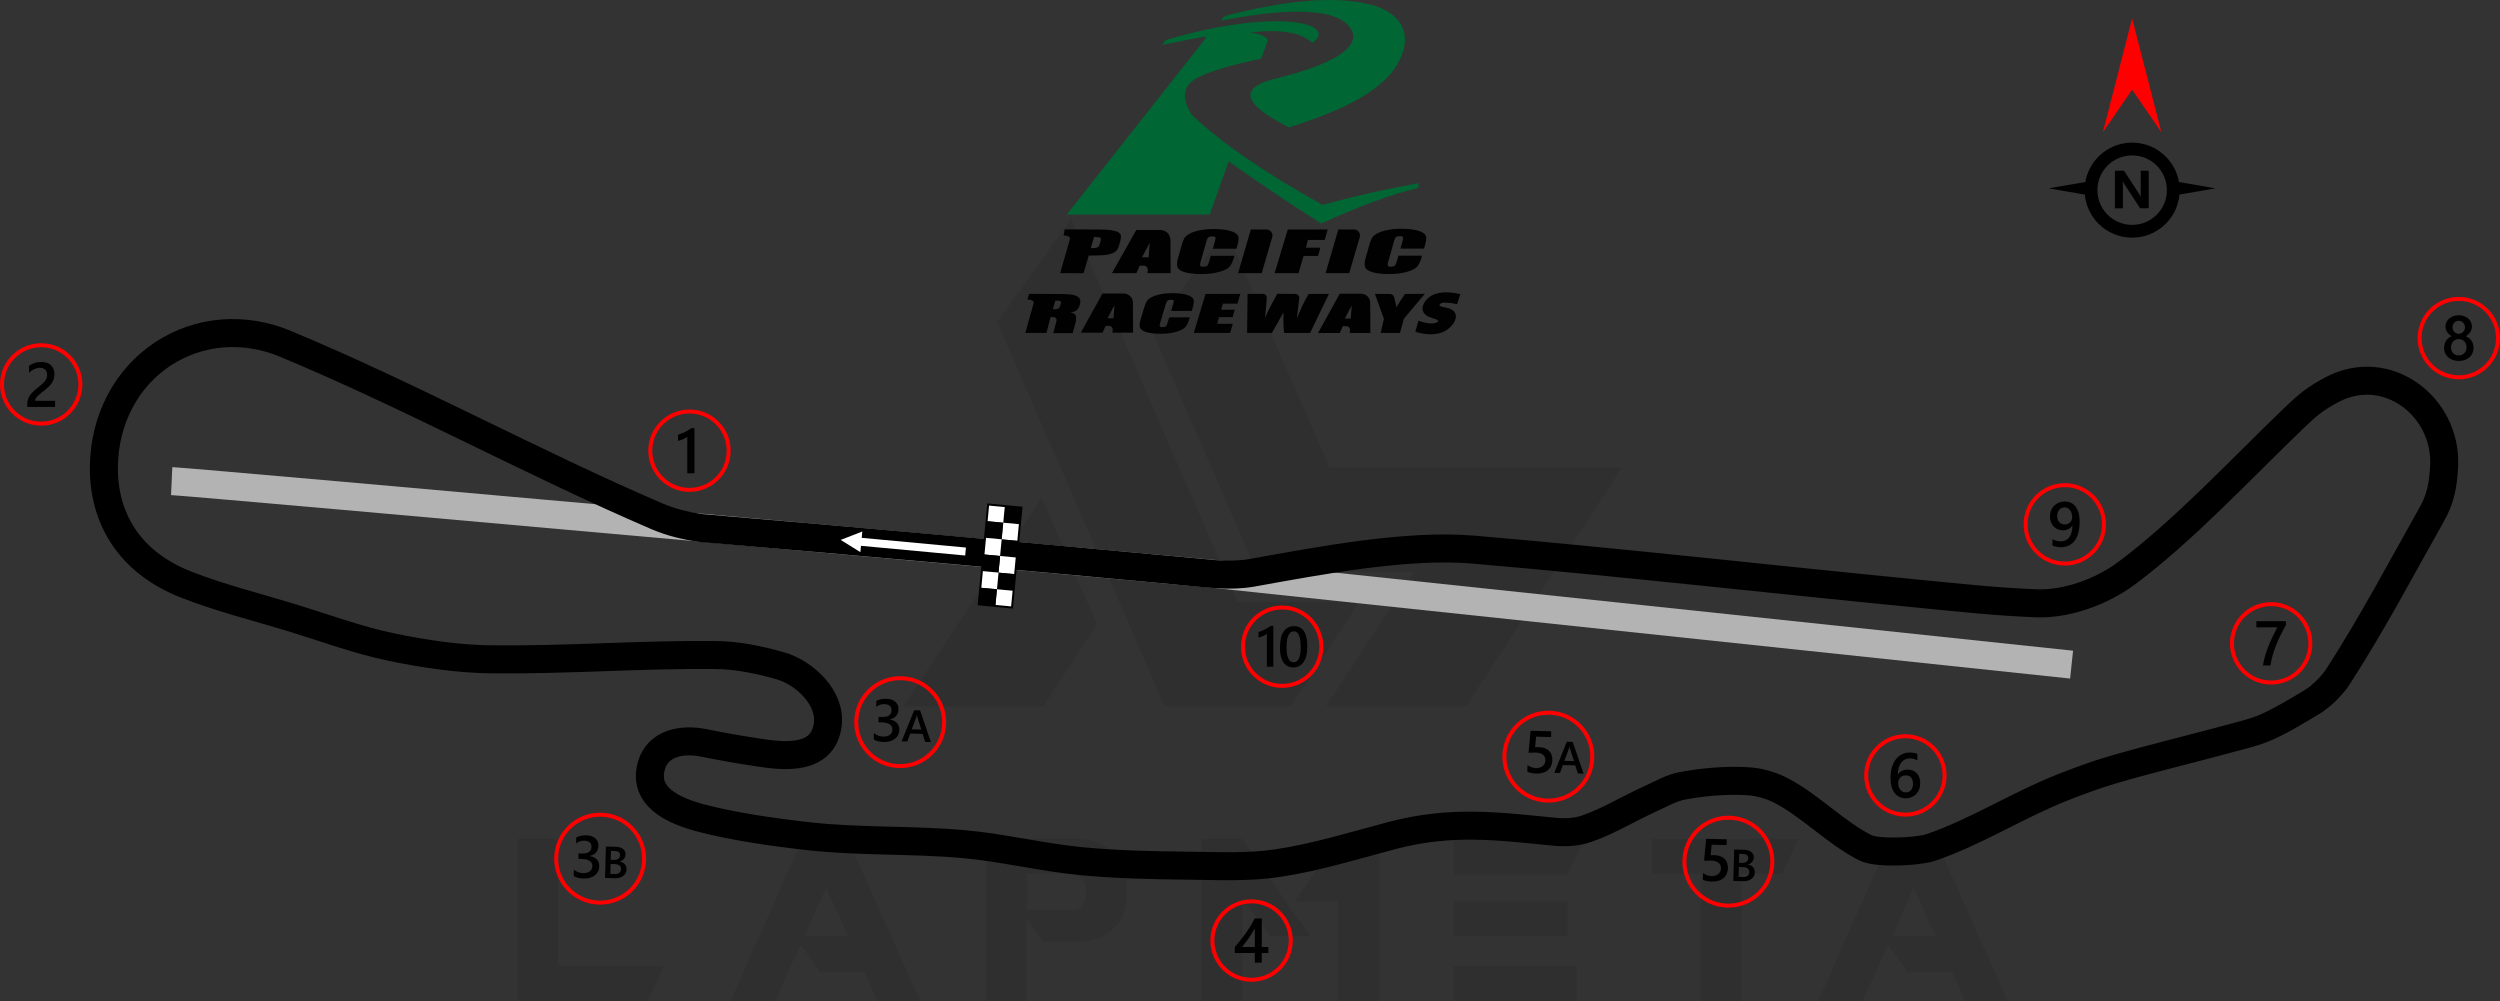 <?xml version="1.0" encoding="UTF-8"?>
<!DOCTYPE svg PUBLIC "-//W3C//DTD SVG 1.1//EN" "http://www.w3.org/Graphics/SVG/1.1/DTD/svg11.dtd">
<!-- Creator: CorelDRAW 2020 (64-Bit) -->
<svg xmlns="http://www.w3.org/2000/svg" xml:space="preserve" width="220.437mm" height="88.293mm" version="1.1" style="shape-rendering:geometricPrecision; text-rendering:geometricPrecision; image-rendering:optimizeQuality; fill-rule:evenodd; clip-rule:evenodd"
viewBox="0 0 15485.05 6202.31"
 xmlns:xlink="http://www.w3.org/1999/xlink"
 xmlns:xodm="http://www.corel.com/coreldraw/odm/2003">
 <rect x="0" y="0" width="15485.05" height="6202.31" fill="#333333" stroke="none"/>
 <defs>
  <style type="text/css">
   <![CDATA[
    .str1 {stroke:black;stroke-width:173.47;stroke-miterlimit:22.926}
    .str0 {stroke:#B3B3B3;stroke-width:173.47;stroke-miterlimit:22.926}
    .str2 {stroke:red;stroke-width:24.78;stroke-miterlimit:22.926}
    .str3 {stroke:black;stroke-width:12.39;stroke-miterlimit:22.926}
    .fil1 {fill:none}
    .fil2 {fill:none;fill-rule:nonzero}
    .fil3 {fill:black}
    .fil9 {fill:#006633}
    .fil4 {fill:white}
    .fil5 {fill:black;fill-rule:nonzero}
    .fil8 {fill:#010101;fill-rule:nonzero}
    .fil6 {fill:red;fill-rule:nonzero}
    .fil7 {fill:white;fill-rule:nonzero}
    .fil0 {fill:black;fill-opacity:0.071}
   ]]>
  </style>
 </defs>
 <g id="Layer_x0020_1">
  <g id="_2085188387904">
   <g>
    <g id="Layer-1">
     <path class="fil0" d="M3206.78 6200.65l0 -1005.67 249.75 0.01 0 787.55 656.02 0 -99.91 218.12 -805.86 0zm4387.31 -4778.58l641.03 1473.54 1813.2 0 -967.37 1478.53 -865.81 0 0 -1.66 542.8 -829.18 -974.04 0 -649.35 -1495.18 459.54 -626.04zm-799.21 2444.24l-333.01 509.49 -865.8 0 0 -1.66 855.82 -1293.72 342.99 785.89zm-1093.91 2336.01l-266.4 0 -81.58 -181.48 -271.4 0 -123.21 -168.16 -158.18 349.65 -276.39 0 446.22 -1005.66 281.39 0 449.55 1005.66zm-447.89 -402.93l-136.53 -299.7 -133.2 299.7 269.73 0zm1107.23 -163.18l303.03 0c43.29,-13.32 64.94,-53.28 63.27,-119.88 0,-54.95 -26.64,-89.91 -83.25,-103.24l-283.05 0.01 0 223.1zm99.91 199.8l-101.57 -146.52 0 511.16 -249.75 0 0 -1005.67 601.07 0.01c176.49,31.63 266.4,126.54 268.06,288.05l0 59.93c-1.66,163.18 -89.91,261.41 -264.73,291.38l-253.08 0 0 1.66zm1656.68 -36.63l-249.75 0 -173.17 -239.77 0 641.03 -251.41 0 0 -1005.67 249.75 0.01 424.58 604.4zm173.16 -602.73l249.76 0 0 1004 -251.42 0 0 -616.05 -271.39 0 273.06 -387.95zm1478.53 785.88l0 218.12 -764.24 0 0 -218.12 764.24 0zm-59.93 -399.6l0 214.79 -704.3 0 0 -214.79 704.3 0zm109.89 -386.28l-109.89 219.78 -704.3 0 0 -219.78 814.19 0zm715.96 216.45l-301.37 0 0 -216.45 907.43 0 -101.56 216.45 -251.42 0 0 787.55 -251.41 0 0 -787.55 -1.66 0zm1903.1 789.21l-266.4 0 -81.58 -181.48 -271.4 0 -123.21 -168.16 -158.18 349.65 -276.39 0 446.22 -1005.66 281.39 0 449.55 1005.66zm-447.89 -402.93l-136.53 -299.7 -133.2 299.7 269.73 0z"/>
     <polygon class="fil0" points="6175.5,1994.83 7214.47,4375.79 7995.35,4375.79 8419.93,3728.11 7665.68,3728.11 6635.04,1355.47 "/>
    </g>
   </g>
  </g>
  <path class="fil1 str0" d="M12831.47 4116.73l-5291.04 -559.81c-159.64,-16.89 -6310.55,-569.23 -6477.03,-576.89"/>
  <path class="fil2 str1" d="M7326.5 3537.45c141.42,13.12 288.24,35.43 428.06,10.42 409.79,-73.27 956.03,-179.22 1371.6,-143.57 929.6,79.74 1856.83,185.51 2786.54,275.97 237.57,23.12 464.15,47.61 702.67,56.59 187.34,7.03 403.94,-73.33 552.98,-183.66 351.49,-260.17 714.88,-651.18 1039.79,-963.14 83.11,-79.81 128.85,-118.78 232.2,-174.45 342.72,-184.6 717.17,102.89 698.67,470.82 -5.61,111.71 -20.3,199.76 -75.84,298.25 -196.67,348.77 -365.38,671.1 -582.38,1007.6 -34.23,53.09 -102.3,120.84 -156.35,153.51 -90.45,54.68 -208.55,126.4 -306.27,166.69 -55.56,22.91 -114.5,36.68 -172.46,52.55 -251.36,68.85 -505.22,128.7 -755.43,201.62 -105.19,30.66 -208.13,68.91 -310.15,108.88 -280.81,110.06 -535.23,275.75 -820.49,373.7 -77.35,26.56 -331.69,39.3 -405.04,2.18 -182.64,-92.43 -333.28,-253.42 -513.55,-350.36 -66.78,-35.92 -143.04,-58.21 -218.75,-62.37 -133.61,-7.31 -268.78,4.53 -400.44,28.46 -70.43,12.8 -133.78,51.27 -199.12,80.5 -133.12,59.55 -258.24,138.24 -396.11,185.8 -62.03,21.4 -130.65,24.63 -195.98,18.43 -344.74,-32.76 -635.18,-75.27 -1010.04,23.79 -235.49,62.24 -469.47,135.39 -710.4,171.1 -180.58,26.76 -364.91,17.28 -547.45,15.35 -222.28,-2.35 -445.01,-6.99 -666.31,-28.18 -242.02,-23.19 -479.7,-82.69 -721.82,-104.84 -322.33,-29.48 -648.05,-13.94 -969.72,-49.88 -206.8,-23.1 -478.45,-61.35 -679.02,-116.74 -288.46,-79.27 -322.59,-209.06 -291.39,-319.34 41.18,-145.57 197.51,-167.78 325.64,-141.49 106.87,21.93 234.37,43.93 346.11,60.75 151.05,22.75 390.44,49.16 420.63,-172.36 23.01,-168.69 -145.59,-323.97 -294.34,-366.24 -131.87,-37.49 -267.87,-65.67 -404.95,-66.77 -471.52,-3.78 -904.25,31.45 -1375.76,27.1 -210.81,-1.94 -421.44,-33.19 -627.85,-76.04 -211.47,-43.91 -414.89,-120.34 -621.48,-183.31 -218.03,-66.47 -440.3,-121.43 -652.37,-204.98 -351.66,-138.58 -509.77,-412.49 -506.73,-727.97 2.83,-294.32 141.17,-552.34 365.26,-699.62 227.38,-149.44 506.71,-167.54 757.29,-63.32 777.27,323.28 1529.93,736.84 2303.37,1069.17 87.54,37.61 181.98,59.99 276.39,72.97 964.04,81.47 2071.64,182.09 2980.79,266.44z"/>
  <g id="_2085188373168">
   <path class="fil1 str2" d="M14067.59 3742.02c134.09,0 242.79,108.71 242.79,242.8 0,134.09 -108.71,242.79 -242.79,242.79 -134.09,0 -242.8,-108.7 -242.8,-242.79 0,-134.09 108.71,-242.8 242.8,-242.8z"/>
   <path class="fil3" d="M14159.12 3870.02c-11.48,20.99 -22.31,41.8 -32.48,62.34 -10.23,20.62 -19.43,41.21 -27.71,62.02 -8.29,20.74 -15.45,41.67 -21.59,62.73 -6.13,21.13 -10.82,42.64 -14.15,64.69l-46.43 0c3.06,-19.63 7.43,-39.19 13.11,-58.76 5.66,-19.56 12.32,-39.06 19.95,-58.61 7.63,-19.57 16.18,-39.2 25.7,-58.95 9.46,-19.76 19.56,-39.72 30.25,-59.8l-129.71 0 0 -37.82 183.06 0 0 22.17z"/>
  </g>
  <g id="_2085346957696">
   <path class="fil1 str2" d="M11801.96 4560.25c134.09,0 242.79,108.7 242.79,242.79 0,134.09 -108.7,242.79 -242.79,242.79 -134.09,0 -242.79,-108.71 -242.79,-242.79 0,-134.09 108.7,-242.79 242.79,-242.79z"/>
   <path class="fil3" d="M11893.94 4851.85c0,13.75 -2.28,26.34 -6.79,37.68 -4.5,11.28 -10.76,21.06 -18.77,29.28 -8.02,8.22 -17.55,14.61 -28.56,19.11 -11.03,4.57 -22.96,6.79 -35.87,6.79 -13.75,0 -26.41,-2.67 -37.89,-8.02 -11.53,-5.35 -21.45,-13.3 -29.8,-23.87 -8.35,-10.57 -14.79,-23.73 -19.43,-39.45 -4.57,-15.71 -6.84,-33.97 -6.84,-54.71 0,-25.36 2.99,-47.87 9.06,-67.49 6.07,-19.56 14.34,-35.99 24.91,-49.23 10.57,-13.3 23.01,-23.34 37.3,-30.2 14.22,-6.91 29.67,-10.37 46.22,-10.37 10.31,0 19.7,0.72 28.17,2.15 8.49,1.38 15.27,3.33 20.36,5.75l0 39.91c-6.53,-3.32 -13.45,-6.13 -20.88,-8.4 -7.36,-2.29 -15.83,-3.46 -25.36,-3.46 -10.69,0 -20.61,2.15 -29.6,6.52 -9.06,4.3 -16.89,10.62 -23.42,18.97 -6.58,8.35 -11.73,18.71 -15.51,30.98 -3.72,12.27 -5.68,26.47 -5.8,42.51l1.17 0c5.87,-9.06 13.77,-16.17 23.74,-21.38 10.05,-5.23 21.78,-7.83 35.28,-7.83 12,0 22.76,1.88 32.4,5.8 9.6,3.91 17.81,9.46 24.59,16.82 6.86,7.31 12.14,16.24 15.78,26.74 3.72,10.51 5.55,22.31 5.55,35.42zm-44.66 3.64c0,-7.88 -0.98,-15.06 -2.81,-21.58 -1.83,-6.52 -4.62,-12.05 -8.42,-16.69 -3.71,-4.69 -8.47,-8.28 -14.15,-10.82 -5.61,-2.54 -12.32,-3.79 -19.95,-3.79 -7.63,0 -14.34,1.38 -20.15,4.12 -5.8,2.74 -10.64,6.32 -14.61,10.76 -3.98,4.43 -6.91,9.58 -8.87,15.26 -1.95,5.73 -3.01,11.6 -3.01,17.6 0,6.52 0.98,13.16 2.81,19.95 1.83,6.84 4.69,13.04 8.47,18.64 3.85,5.62 8.74,10.19 14.61,13.82 5.93,3.65 12.98,5.48 21.13,5.48 7.24,0 13.68,-1.36 19.3,-4.03 5.61,-2.68 10.3,-6.39 14.01,-11.08 3.79,-4.71 6.66,-10.31 8.61,-16.7 1.95,-6.45 3.01,-13.43 3.01,-20.93z"/>
  </g>
  <g id="_2085346921984">
   <path class="fil1 str2" d="M7752.24 5583.14c134.09,0 242.79,108.71 242.79,242.79 0,134.09 -108.7,242.79 -242.79,242.79 -134.09,0 -242.79,-108.71 -242.79,-242.79 0,-134.09 108.7,-242.79 242.79,-242.79z"/>
   <path class="fil3" d="M7815.41 5688.97l0 176.91 40.69 0 0 36.84 -40.69 0 0 60.19 -42.98 0 0 -60.19 -124.03 0 0 -37.23c11.23,-12.66 22.7,-26.29 34.51,-41.02 11.8,-14.67 23.14,-29.73 34.04,-45.06 10.89,-15.31 20.92,-30.71 30.25,-46.1 9.33,-15.45 17.15,-30.19 23.48,-44.34l44.73 0zm-42.98 176.91l0 -115.04c-13.88,24.98 -27.65,46.76 -41.21,65.34 -13.56,18.59 -26.22,35.15 -38.09,49.69l79.29 0z"/>
  </g>
  <g id="_2085161982352">
   <path class="fil1 str2" d="M15229.86 1851.4c134.09,0 242.79,108.71 242.79,242.79 0,134.09 -108.7,242.79 -242.79,242.79 -134.09,0 -242.79,-108.71 -242.79,-242.79 0,-134.09 108.7,-242.79 242.79,-242.79z"/>
   <path class="fil3" d="M15138.57 2154.86c0,-7.88 0.98,-15.51 2.94,-22.89 1.95,-7.43 4.96,-14.22 8.87,-20.47 3.98,-6.27 8.94,-11.87 14.93,-16.83 6,-4.95 12.98,-8.92 21,-12 -11.87,-6.65 -21.26,-15.12 -28.31,-25.49 -6.97,-10.44 -10.49,-21.92 -10.49,-34.51 0,-10.1 2.09,-19.36 6.27,-27.9 4.1,-8.54 9.85,-15.92 17.14,-22.17 7.38,-6.27 15.97,-11.08 25.89,-14.61 9.98,-3.51 20.81,-5.28 32.47,-5.28 11.87,0 22.76,1.83 32.81,5.35 9.98,3.58 18.64,8.47 25.95,14.74 7.31,6.25 13.04,13.63 17.08,22.17 4.12,8.54 6.13,17.73 6.13,27.71 0,12.59 -3.51,24.07 -10.49,34.51 -7.04,10.37 -16.3,18.84 -27.9,25.49 7.88,3.08 14.86,7.05 20.93,11.94 6.06,4.89 11.08,10.42 15.19,16.69 4.05,6.27 7.11,13.04 9.19,20.47 2.02,7.38 3.01,15.06 3.01,23.08 0,12 -2.22,22.96 -6.65,32.88 -4.51,9.9 -10.71,18.45 -18.73,25.49 -8.01,7.11 -17.66,12.59 -28.89,16.56 -11.14,3.92 -23.53,5.87 -37.03,5.87 -13.36,0 -25.63,-1.95 -36.78,-5.87 -11.14,-3.98 -20.74,-9.46 -28.82,-16.56 -8.09,-7.04 -14.41,-15.58 -18.91,-25.49 -4.57,-9.92 -6.79,-20.88 -6.79,-32.88zm43.17 -3.78c0,7.76 1.11,14.74 3.39,21 2.35,6.25 5.55,11.53 9.78,15.85 4.17,4.3 9.26,7.63 15.2,9.9 5.93,2.28 12.52,3.46 19.75,3.46 6.98,0 13.43,-1.18 19.3,-3.53 5.87,-2.35 10.89,-5.73 15.19,-10.1 4.24,-4.44 7.63,-9.72 10.05,-15.92 2.42,-6.13 3.58,-13.04 3.58,-20.67 0,-7.04 -1.1,-13.63 -3.39,-19.82 -2.35,-6.13 -5.54,-11.53 -9.78,-16.1 -4.17,-4.64 -9.26,-8.22 -15.2,-10.89 -5.93,-2.68 -12.52,-4.05 -19.75,-4.05 -6.84,0 -13.3,1.24 -19.16,3.71 -5.94,2.49 -11.03,6 -15.33,10.51 -4.24,4.57 -7.57,9.9 -10.05,16.17 -2.42,6.25 -3.58,13.04 -3.58,20.47zm9.33 -123.83c0,5.75 1.04,11.03 3.06,15.97 2.02,4.89 4.75,9.13 8.2,12.78 3.46,3.65 7.5,6.46 12.14,8.47 4.62,2.09 9.65,3.08 14.99,3.08 5.35,0 10.37,-1.05 15,-3.13 4.62,-2.09 8.74,-4.96 12.25,-8.61 3.46,-3.65 6.27,-7.88 8.29,-12.78 2.02,-4.89 3.06,-10.17 3.06,-15.78 0,-5.73 -0.98,-11.08 -2.94,-16.04 -2.02,-4.95 -4.69,-9.26 -8.15,-12.77 -3.46,-3.58 -7.5,-6.39 -12.19,-8.42 -4.76,-2.02 -9.85,-3.06 -15.33,-3.06 -5.73,0 -10.94,1.04 -15.65,3.13 -4.69,2.08 -8.74,5.02 -12.12,8.74 -3.39,3.65 -6,7.95 -7.83,12.84 -1.9,4.89 -2.8,10.1 -2.8,15.58z"/>
  </g>
  <g id="_2085161968240">
   <path class="fil1 str2" d="M12789.45 3005.09c134.09,0 242.79,108.7 242.79,242.79 0,134.09 -108.7,242.79 -242.79,242.79 -134.09,0 -242.79,-108.7 -242.79,-242.79 0,-134.09 108.71,-242.79 242.79,-242.79z"/>
   <path class="fil3" d="M12881.24 3232.9c0,27.4 -2.94,50.94 -8.87,70.7 -5.94,19.75 -14.09,35.99 -24.46,48.71 -10.37,12.71 -22.56,22.1 -36.44,28.17 -13.97,6.06 -28.96,9.06 -45,9.06 -5.21,0 -10.49,-0.32 -15.78,-0.91 -5.28,-0.66 -10.3,-1.5 -15.06,-2.49 -4.83,-1.04 -9.13,-2.15 -13.04,-3.39 -3.85,-1.17 -7.11,-2.35 -9.65,-3.53l0 -39.9c2.67,1.63 6,3.33 9.98,5.02 3.91,1.77 8.22,3.26 12.84,4.64 4.69,1.31 9.53,2.42 14.54,3.19 5.03,0.86 9.92,1.31 14.61,1.31 10.82,0 20.67,-2.15 29.53,-6.32 8.88,-4.24 16.37,-10.44 22.63,-18.71 6.25,-8.29 11.01,-18.59 14.41,-30.84 3.39,-12.34 5.09,-26.54 5.09,-42.72l-0.79 0c-2.28,4.05 -5.28,7.9 -9.06,11.55 -3.78,3.65 -8.09,6.84 -12.91,9.58 -4.83,2.74 -10.24,4.89 -16.11,6.59 -5.93,1.63 -12.25,2.47 -19.04,2.47 -11.48,0 -22.1,-2.01 -32.02,-6.06 -9.85,-3.98 -18.39,-9.65 -25.68,-17.08 -7.25,-7.38 -12.91,-16.37 -17.08,-26.94 -4.12,-10.57 -6.2,-22.37 -6.2,-35.35 0,-14.27 2.35,-27.13 7.04,-38.66 4.76,-11.55 11.21,-21.33 19.5,-29.41 8.28,-8.09 18.05,-14.34 29.21,-18.71 11.21,-4.44 23.41,-6.66 36.51,-6.66 12.32,0 24.07,2.35 35.08,6.98 11.03,4.69 20.67,12.05 29.03,22.17 8.35,10.17 14.92,23.21 19.88,39.25 4.89,16.04 7.31,35.47 7.31,58.29zm-46.24 -29.21c0,-9.19 -1.17,-17.55 -3.51,-25.04 -2.35,-7.5 -5.62,-13.97 -9.85,-19.3 -4.17,-5.35 -9.2,-9.53 -15,-12.39 -5.73,-2.94 -12.12,-4.44 -18.97,-4.44 -6.14,0 -11.94,1.25 -17.48,3.72 -5.55,2.47 -10.37,6.07 -14.54,10.64 -4.12,4.55 -7.43,10.1 -9.85,16.62 -2.42,6.46 -3.58,13.7 -3.58,21.58 0,8.68 1.17,16.31 3.51,22.89 2.35,6.66 5.61,12.19 9.85,16.76 4.17,4.51 9.26,7.97 15.2,10.31 5.86,2.35 12.45,3.52 19.56,3.52 6.39,0 12.27,-1.17 17.67,-3.52 5.41,-2.35 10.1,-5.55 14.15,-9.6 3.98,-3.98 7.11,-8.74 9.46,-14.2 2.28,-5.48 3.39,-11.35 3.39,-17.55z"/>
  </g>
  <g id="_2085202202256">
   <path class="fil1 str2" d="M4270.62 2548.74c134.09,0 242.79,108.7 242.79,242.79 0,134.09 -108.7,242.79 -242.79,242.79 -134.09,0 -242.79,-108.7 -242.79,-242.79 0,-134.09 108.7,-242.79 242.79,-242.79z"/>
   <path class="fil3" d="M4301.41 2651.48l0 280.08 -44.34 0 0 -225.82c-8.02,5.73 -16.63,10.64 -25.89,14.61 -9.19,4.03 -19.75,7.56 -31.63,10.62l0 -37.82c7.43,-2.4 14.54,-4.95 21.38,-7.63 6.91,-2.67 13.7,-5.68 20.34,-8.99 6.72,-3.33 13.43,-7.05 20.29,-11.08 6.79,-4.12 13.82,-8.74 21.13,-13.97l18.71 0z"/>
  </g>
  <g id="_2084951460480">
   <path class="fil1 str2" d="M255.18 2138.33c134.09,0 242.79,108.71 242.79,242.79 0,134.09 -108.7,242.79 -242.79,242.79 -134.09,0 -242.79,-108.7 -242.79,-242.79 0,-134.09 108.7,-242.79 242.79,-242.79z"/>
   <path class="fil3" d="M341.15 2520.41l-171.96 0 0 -21.19c0,-8.68 1.24,-16.84 3.65,-24.4 2.42,-7.57 5.68,-14.68 9.72,-21.4 4.1,-6.65 8.87,-12.97 14.34,-18.91 5.48,-5.93 11.34,-11.66 17.53,-17.21 6.27,-5.54 12.66,-10.89 19.11,-16.04 6.52,-5.14 12.91,-10.3 19.11,-15.51 5.87,-5.03 11.21,-9.85 16.04,-14.68 4.89,-4.75 8.99,-9.71 12.45,-14.79 3.46,-5.09 6.14,-10.44 8.02,-16.11 1.9,-5.66 2.87,-11.8 2.87,-18.45 0,-7.24 -1.11,-13.57 -3.32,-18.98 -2.29,-5.41 -5.35,-9.98 -9.4,-13.56 -3.98,-3.65 -8.74,-6.39 -14.22,-8.22 -5.47,-1.9 -11.46,-2.81 -18,-2.81 -11.14,0 -22.55,2.61 -34.17,7.83 -11.6,5.23 -22.75,13.05 -33.45,23.55l0 -42.65c5.62,-4.17 11.28,-7.81 17.03,-10.94 5.73,-3.13 11.68,-5.75 17.8,-7.83 6.07,-2.15 12.52,-3.65 19.23,-4.69 6.79,-1.05 13.95,-1.57 21.58,-1.57 12.39,0 23.62,1.63 33.65,4.89 10.05,3.26 18.66,8.02 25.82,14.34 7.12,6.34 12.6,14.16 16.5,23.62 3.92,9.39 5.82,20.2 5.82,32.47 0,11.08 -1.38,21.06 -4.12,29.87 -2.74,8.87 -6.59,17.08 -11.6,24.77 -5.02,7.63 -11.16,14.88 -18.27,21.79 -7.09,6.84 -15.12,13.95 -23.86,21.19 -7.43,6 -14.74,11.8 -22.11,17.48 -7.31,5.68 -13.88,11.21 -19.75,16.62 -5.87,5.42 -10.64,10.83 -14.22,16.24 -3.65,5.41 -5.48,10.83 -5.48,16.3l0 0.98 123.64 0 0 38.02z"/>
  </g>
  <g id="_2085107863056">
   <g>
    <rect class="fil3" transform="matrix(-0.12 1.268 -1.268 -0.12 6326.9 3144.25)" width="81.31" height="81.31"/>
    <rect class="fil4" transform="matrix(-0.12 1.268 -1.268 -0.12 6317.17 3247.33)" width="81.31" height="81.31"/>
    <rect class="fil3" transform="matrix(-0.12 1.268 -1.268 -0.12 6307.45 3350.42)" width="81.31" height="81.31"/>
    <rect class="fil4" transform="matrix(-0.12 1.268 -1.268 -0.12 6297.72 3453.51)" width="81.31" height="81.31"/>
    <rect class="fil3" transform="matrix(-0.12 1.268 -1.268 -0.12 6288 3556.59)" width="81.31" height="81.31"/>
    <rect class="fil4" transform="matrix(-0.12 1.268 -1.268 -0.12 6278.27 3659.68)" width="81.31" height="81.31"/>
    <rect class="fil4" transform="matrix(-0.12 1.268 -1.268 -0.12 6223.81 3134.52)" width="81.31" height="81.31"/>
    <rect class="fil3" transform="matrix(-0.12 1.268 -1.268 -0.12 6214.09 3237.61)" width="81.31" height="81.31"/>
    <rect class="fil4" transform="matrix(-0.12 1.268 -1.268 -0.12 6204.36 3340.69)" width="81.31" height="81.31"/>
    <rect class="fil3" transform="matrix(-0.12 1.268 -1.268 -0.12 6194.64 3443.78)" width="81.31" height="81.31"/>
    <rect class="fil4" transform="matrix(-0.12 1.268 -1.268 -0.12 6184.91 3546.87)" width="81.31" height="81.31"/>
    <rect class="fil3" transform="matrix(-0.12 1.268 -1.268 -0.12 6175.19 3649.95)" width="81.31" height="81.31"/>
   </g>
   <polygon class="fil1 str3" points="6268.53,3762.77 6165.45,3753.05 6062.37,3743.32 6072.09,3640.24 6081.82,3537.15 6091.55,3434.05 6101.26,3330.97 6110.99,3227.89 6120.72,3124.8 6223.81,3134.53 6326.89,3144.26 6317.17,3247.34 6307.44,3350.42 6297.72,3453.51 6287.99,3556.6 6278.26,3659.68 "/>
  </g>
  <g id="_2085206834128">
   <path class="fil5" d="M13206.49 883.41c81.16,0 154.71,32.95 207.97,86.2l0.16 0.16c42,42 71.35,96.62 81.89,157.65l226.91 39.09 -223.86 38.56c-6.48,70.39 -37.72,133.58 -84.94,180.8l-0.16 0c-53.26,53.24 -126.81,86.19 -207.97,86.19 -81.28,0 -154.88,-32.95 -208.13,-86.19 -47.22,-47.22 -78.47,-110.43 -84.94,-180.8l-223.86 -38.56 226.91 -39.09c10.54,-61.02 39.89,-115.65 81.89,-157.65l0 -0.16c53.25,-53.25 126.85,-86.2 208.13,-86.2zm102.65 406.77l-52.84 0 -95.87 -146.11c-5.59,-8.53 -9.53,-14.94 -11.68,-19.27l-0.62 0c0.84,8.2 1.27,20.77 1.27,37.59l0 127.79 -49.47 0 0 -232.51 56.46 0 92.26 141.53c4.2,6.41 8.07,12.73 11.68,18.98l0.66 0c-0.89,-5.37 -1.33,-16.05 -1.33,-31.93l0 -128.57 49.47 0 0 232.51zm49.58 -264.68c-38.92,-38.88 -92.76,-62.93 -152.23,-62.93 -59.42,0 -113.24,24.09 -152.16,63.01 -38.97,38.85 -63.02,92.69 -63.02,152.16 0,59.42 24.1,113.24 63.02,152.16 38.92,38.92 92.73,63.01 152.16,63.01 59.47,0 113.32,-24.05 152.23,-62.93 38.85,-38.99 62.94,-92.81 62.94,-152.23 0,-59.47 -24.05,-113.32 -62.94,-152.24z"/>
   <polygon class="fil6" points="13206.5,555.49 13025.31,819.08 13206.5,114.3 13387.68,819.08 "/>
  </g>
  <g id="_2084924097664">
   <path class="fil1 str2" d="M5582.95 4200.74c150.34,3.93 269.01,128.99 265.08,279.33 -3.93,150.34 -129,269.02 -279.33,265.08 -150.34,-3.93 -269.02,-128.99 -265.08,-279.33 3.93,-150.34 128.99,-269.02 279.33,-265.08z"/>
   <path class="fil5" d="M5412.08 4580.36l1.03 -39.43c16.55,13.83 35.38,20.99 56.61,21.55 17.21,0.45 31.14,-3.08 41.65,-10.65 10.52,-7.57 15.91,-18.04 16.26,-31.44 0.77,-29.37 -21.31,-44.71 -66.29,-45.89l-20.05 -0.53 0.88 -33.63 19.18 0.5c39.87,1.05 60.17,-12.25 60.89,-39.96 0.67,-25.54 -14.55,-38.73 -45.59,-39.54 -17.4,-0.46 -33.85,5.29 -49.48,17.29l0.98 -37.2c17.84,-9.41 38.78,-13.87 62.71,-13.24 23.02,0.6 41.32,6.88 54.9,18.85 13.52,11.9 20.11,26.9 19.63,44.98 -0.89,34.12 -18.87,55.64 -53.81,64.47l-0.02 0.74c18.66,2.28 33.23,9.21 43.8,20.72 10.57,11.58 15.57,25.79 15.12,42.63 -0.6,23.27 -9.8,41.86 -27.64,55.66 -17.91,13.86 -41.11,20.35 -69.68,19.6 -25.68,-0.67 -46.03,-5.84 -61.09,-15.49z"/>
   <path id="1" class="fil5" d="M5766.09 4596.42l-35.4 -0.93 -16.2 -49.93 -76.45 -2 -18.1 49.03 -35.26 -0.93 77.88 -192.51 36.34 0.96 67.19 196.31zm-59.43 -77.42l-24.95 -78.26c-0.77,-2.52 -1.54,-6.62 -2.27,-12.24l-0.55 -0.02c-0.92,5.12 -1.95,9.17 -3,12.11l-28.79 76.86 59.56 1.56z"/>
  </g>
  <polygon class="fil7" points="5332.89,3380.77 5978.42,3440.87 5983.02,3391.52 5337.49,3331.42 5341.14,3292.14 5207.26,3344.19 5329.23,3420.06 "/>
  <g id="_2085060079248">
   <path class="fil1 str2" d="M3724.34 5046.41c150.34,3.93 269.01,128.99 265.08,279.33 -3.93,150.34 -129,269.02 -279.33,265.08 -150.34,-3.93 -269.02,-128.99 -265.08,-279.33 3.93,-150.34 128.99,-269.02 279.33,-265.08z"/>
   <path class="fil5" d="M3553.47 5426.03l1.03 -39.43c16.55,13.83 35.38,20.99 56.61,21.55 17.21,0.45 31.14,-3.08 41.65,-10.65 10.52,-7.57 15.91,-18.04 16.26,-31.44 0.77,-29.37 -21.31,-44.71 -66.29,-45.89l-20.05 -0.53 0.88 -33.63 19.18 0.5c39.87,1.05 60.17,-12.25 60.89,-39.96 0.67,-25.54 -14.55,-38.73 -45.59,-39.54 -17.4,-0.46 -33.85,5.29 -49.48,17.29l0.98 -37.2c17.84,-9.41 38.78,-13.87 62.71,-13.24 23.02,0.6 41.32,6.88 54.9,18.85 13.52,11.9 20.11,26.9 19.63,44.98 -0.89,34.12 -18.87,55.64 -53.81,64.47l-0.02 0.74c18.66,2.28 33.23,9.21 43.8,20.72 10.57,11.58 15.57,25.79 15.12,42.63 -0.6,23.27 -9.8,41.86 -27.64,55.66 -17.91,13.86 -41.11,20.35 -69.68,19.6 -25.68,-0.67 -46.03,-5.84 -61.09,-15.49z"/>
   <path id="1" class="fil5" d="M3747.76 5437.91l5.09 -194.42 61.69 1.62c18.79,0.49 33.59,5 44.34,13.48 10.75,8.52 15.97,19.4 15.63,32.59 -0.29,11.02 -3.69,20.52 -10.1,28.5 -6.46,7.98 -15.26,13.54 -26.37,16.68l-0.01 0.55c13.33,1.88 23.9,7.11 31.68,15.65 7.79,8.58 11.49,19.56 11.13,32.94 -0.44,16.61 -7.31,29.91 -20.68,39.89 -13.42,9.97 -30.07,14.67 -50.06,14.15l-62.34 -1.64zm36.54 -167.71l-1.45 55.35 20.87 0.54c11.2,0.3 20.06,-2.11 26.6,-7.26 6.52,-5.11 9.86,-12.53 10.12,-22.2 0.44,-16.62 -10.45,-25.24 -32.66,-25.82l-23.46 -0.62zm-2.13 81.22l-1.61 61.55 27.53 0.72c11.99,0.32 21.37,-2.22 28.08,-7.6 6.67,-5.38 10.16,-12.93 10.41,-22.7 0.53,-20.17 -13.18,-30.63 -41.09,-31.37l-23.33 -0.61z"/>
  </g>
  <path class="fil1 str2" d="M9597.58 4414.48c150.34,3.93 269.01,128.99 265.08,279.33 -3.93,150.34 -129,269.02 -279.33,265.08 -150.34,-3.93 -269.02,-128.99 -265.08,-279.33 3.93,-150.34 128.99,-269.02 279.33,-265.08z"/>
  <path class="fil5" d="M9460.28 4779.24l1.05 -40.3c16.73,11.93 33.8,18.05 51.26,18.51 17.59,0.46 31.9,-3.6 42.81,-12.34 10.97,-8.68 16.66,-20.5 17.05,-35.5 0.39,-14.69 -4.75,-26.24 -15.45,-34.74 -10.71,-8.49 -26.22,-12.97 -46.57,-13.5 -6.98,-0.18 -21.19,0.12 -42.58,1.05l12.83 -136.07 127.61 3.34 -0.93 35.79 -92.75 -2.43 -6.01 64.81c8.34,-0.27 15.88,-0.33 22.6,-0.15 27.47,0.72 48.57,8.31 63.19,22.84 14.63,14.46 21.65,33.97 21.01,58.4 -0.67,25.67 -9.85,46.05 -27.41,61.09 -17.56,15.04 -41.4,22.13 -71.39,21.36 -25.3,-0.67 -44.09,-4.68 -56.31,-12.16z"/>
  <path id="1" class="fil5" d="M9808.59 4791.58l-35.4 -0.93 -16.2 -49.93 -76.45 -2 -18.1 49.03 -35.26 -0.93 77.88 -192.51 36.34 0.96 67.19 196.31zm-59.43 -77.42l-24.95 -78.26c-0.77,-2.52 -1.54,-6.62 -2.27,-12.24l-0.55 -0.02c-0.92,5.12 -1.95,9.17 -3,12.11l-28.79 76.86 59.56 1.56z"/>
  <path class="fil1 str2" d="M10712.75 5065c150.34,3.93 269.01,128.99 265.08,279.33 -3.93,150.34 -129,269.02 -279.33,265.08 -150.34,-3.93 -269.02,-128.99 -265.08,-279.33 3.93,-150.34 128.99,-269.02 279.33,-265.08z"/>
  <path class="fil5" d="M10547.58 5448.35l1.05 -40.3c16.73,11.93 33.8,18.05 51.26,18.51 17.59,0.46 31.9,-3.6 42.81,-12.34 10.97,-8.68 16.66,-20.5 17.05,-35.5 0.39,-14.69 -4.75,-26.24 -15.45,-34.74 -10.71,-8.49 -26.22,-12.97 -46.57,-13.5 -6.98,-0.18 -21.19,0.12 -42.58,1.05l12.83 -136.07 127.61 3.34 -0.93 35.79 -92.75 -2.43 -6.01 64.81c8.34,-0.27 15.88,-0.33 22.6,-0.15 27.47,0.72 48.57,8.31 63.19,22.84 14.63,14.46 21.65,33.97 21.01,58.4 -0.67,25.67 -9.85,46.05 -27.41,61.09 -17.56,15.04 -41.4,22.13 -71.39,21.36 -25.3,-0.67 -44.09,-4.68 -56.31,-12.16z"/>
  <path id="1" class="fil5" d="M10736.17 5456.5l5.09 -194.42 61.69 1.62c18.79,0.49 33.59,5 44.34,13.48 10.75,8.52 15.97,19.4 15.63,32.59 -0.29,11.02 -3.69,20.52 -10.1,28.5 -6.46,7.98 -15.26,13.54 -26.37,16.68l-0.01 0.55c13.33,1.88 23.9,7.11 31.68,15.65 7.79,8.58 11.49,19.56 11.13,32.94 -0.44,16.61 -7.31,29.91 -20.68,39.89 -13.42,9.97 -30.07,14.67 -50.06,14.15l-62.34 -1.64zm36.54 -167.71l-1.45 55.35 20.87 0.54c11.2,0.3 20.06,-2.11 26.6,-7.26 6.52,-5.11 9.86,-12.53 10.12,-22.2 0.44,-16.62 -10.45,-25.24 -32.66,-25.82l-23.46 -0.62zm-2.13 81.22l-1.61 61.55 27.53 0.72c11.99,0.32 21.37,-2.22 28.08,-7.6 6.67,-5.38 10.16,-12.93 10.41,-22.7 0.53,-20.17 -13.18,-30.63 -41.09,-31.37l-23.33 -0.61z"/>
  <g id="_2084969685120">
   <path class="fil1 str2" d="M7941.57 3762.84c134.09,0 242.79,108.7 242.79,242.79 0,134.09 -108.7,242.79 -242.79,242.79 -134.09,0 -242.79,-108.7 -242.79,-242.79 0,-134.09 108.7,-242.79 242.79,-242.79z"/>
   <path class="fil3" d="M7887 3877.19l0 252.78 -40.02 0 0 -203.81c-7.22,5.18 -15.01,9.6 -23.36,13.19 -8.3,3.64 -17.83,6.82 -28.54,9.58l0 -34.13c6.71,-2.17 13.12,-4.46 19.3,-6.88 6.24,-2.41 12.36,-5.12 18.36,-8.11 6.06,-3.01 12.12,-6.36 18.31,-10 6.14,-3.72 12.48,-7.89 19.07,-12.61l16.89 0zm122.97 256.89c-25.71,0 -45.85,-10.47 -60.26,-31.55 -14.41,-21.01 -21.59,-51.43 -21.59,-91.22 0,-43.67 7.47,-76.69 22.53,-99.1 15.08,-22.42 36.79,-33.66 65.22,-33.66 54.38,0 81.5,42.26 81.5,126.77 0,41.85 -7.64,73.73 -23,95.75 -15.31,22.01 -36.78,33.02 -64.39,33.02zm4.01 -223.58c-30.03,0 -45.03,33.02 -45.03,99.1 0,61.87 14.71,92.75 44.14,92.75 28.95,0 43.43,-31.42 43.43,-94.27 0,-65.1 -14.18,-97.59 -42.53,-97.59z"/>
  </g>
  <g id="_2084969624112">
   <path class="fil8" d="M6791.76 1421.27c39.8,0 69.94,1.48 90.53,4.5 20.47,3.02 35.36,7.35 44.54,13 9.17,5.7 14.45,12.6 16.09,20.63 1.51,8.09 -0.12,20.58 -4.9,37.5l-6.65 23.54c-4.86,17.21 -12.08,29.81 -21.76,37.67 -9.58,7.92 -24.92,14.04 -45.78,18.24 -20.97,4.23 -47.4,5.99 -79.25,6.33l-40.83 0.44 -32.41 109.08 -144.79 -0.43 60.53 -209.99c3.77,-13.09 -9.35,-22.23 -39.02,-23.51l6.51 -37.43c65.18,0 131.73,0.44 197.18,0.44zm1974.54 634.02l19.75 -68.98c49.56,17.73 91.1,22.14 113.53,10.58 17.4,-8.97 7.78,-16.35 -29.51,-27.06 -63.72,-18.29 -76.76,-64.77 -34.4,-113.06 40.86,-46.57 114.17,-57.6 209.39,-35.06l-19.54 61.85c-54.83,-10.36 -89.48,-12.51 -102.14,-3.66 -15.87,11.1 -4.95,18.78 30.11,24.82 94.48,16.26 71.94,90.39 15.07,133.9 -47.9,36.65 -117.76,41.54 -202.26,16.66zm-279.21 -180l1.08 187.18 -128.1 0 1.78 -16.99c0.7,-6.66 -1.2,-12.65 -5.58,-17.63 -4.38,-4.97 -10.02,-7.54 -16.58,-7.54l-22.19 0 -18.57 42.16 -134.87 0 134.19 -243.01 133.12 0c30.58,0 55.55,25.01 55.73,55.83zm-120.56 97.62l6.02 -80.83 -42.65 80.83 36.63 0zm-1349.25 -99.04l1.09 186.58 -127.95 0 1.78 -16.94c0.7,-6.63 -1.21,-12.61 -5.58,-17.57 -4.38,-4.96 -10.01,-7.52 -16.56,-7.52l-22.16 0 -18.55 42.03 -134.71 0 134.02 -242.22 132.95 0c30.55,0 55.49,24.93 55.66,55.64zm-120.41 97.3l6.01 -80.57 -42.6 80.57 36.59 0zm1525.29 -501.87l-65.04 222.47 -146.41 0 79.08 -270.49 96.37 0c12.19,0 22.69,5.25 30.01,15.01 7.31,9.76 9.41,21.31 5.99,33.02zm403.27 350.54l-129.84 154.02 -24.21 88.2 -119.5 0 20.15 -87.39 -55.68 -154.02 90.46 0c15.15,0 27.05,9.69 29.88,24.57 5.75,30.14 13.38,47.1 12.48,60.12 13.38,-25.75 28.17,-46.9 53.55,-84.69l122.72 -0.81zm-594.22 0.81l-116.25 241.4 -161.21 0c-4.09,-37.08 -5.36,-79.35 -3.84,-126.75 -11.06,20.39 -34.94,62.67 -71.64,126.75l-153.76 0 3.08 -241.4 94.1 -0.63c7.32,-0.05 13.64,2.7 18.59,8.09 4.95,5.39 7.15,11.92 6.48,19.21l-11.44 123.68c16.73,-42.17 38.45,-82.81 76.56,-151.17l110.67 0.65c7.33,0.04 13.61,2.88 18.5,8.35 4.88,5.46 7,12.03 6.22,19.31 -1.4,13.07 -3.36,30.49 -5.95,52.26l-8.7 73.15c24.01,-58.45 40.68,-96.95 72.8,-152.9l125.78 0zm-764.32 0l215.72 0 -17.73 60.43 -90.23 0 -10.99 37.54 84.57 0 -13.74 45.78 -84.17 0 -10.65 41.3 96.59 0 -17.32 56.36 -224.52 0 72.47 -241.4zm-85.21 105.29l-127.54 0 12.64 -41.91c3.68,-12.21 4.63,-19.79 2.87,-22.84 -1.78,-3 -7.3,-4.52 -16.49,-4.52 -10.32,0 -17.47,1.83 -21.36,5.49 -3.91,3.72 -7.75,11.65 -11.43,23.86l-33.8 112.01c-3.55,11.75 -4.4,19.38 -2.71,22.99 1.71,3.56 7.47,5.34 17.17,5.34 9.39,0 16.12,-1.78 20.1,-5.39 3.95,-3.55 7.95,-12 11.96,-25.27l9.17 -30.37 127.54 0 -2.85 9.41c-7.55,25.02 -16.52,42.77 -26.79,53.2 -10.28,10.48 -28.93,19.64 -55.77,27.52 -26.94,7.88 -58.25,11.8 -94.17,11.8 -37.24,0 -66.99,-3.31 -89.23,-9.97 -22.13,-6.67 -35.45,-15.88 -39.73,-27.67 -4.29,-11.81 -2.87,-29.5 4.27,-53.16l21.28 -70.5c5.25,-17.4 10.42,-30.42 15.41,-39.12 5.1,-8.7 14.75,-17.08 29.25,-25.13 14.39,-8.04 32.92,-14.39 55.58,-19.02 22.65,-4.63 47.8,-6.91 75.45,-6.91 37.46,0 67.35,3.55 89.64,10.73 22.2,7.12 35.5,16.02 40.03,26.7 4.4,10.68 3.22,27.26 -3.58,49.8l-6.92 22.94zm-938.51 -105.29l66.8 0c61,0 101.99,1.12 122.94,3.41 20.96,2.29 36.93,8.13 47.92,17.55 11.01,9.36 13.61,24.36 7.87,44.92 -9.29,33.23 -24.95,45.41 -59.57,46.95 11.95,1.5 32.43,11.03 35.33,24.41 0.94,4.33 2.77,22.13 -2.67,41.61l-17.84 63.73 -120.12 0 18.81 -70.14c7.57,-28.22 -10.45,-29.81 -35.36,-29.81l-25.61 98.78 -130.78 0 51.62 -184.45c4,-14.27 -14.6,-22.03 -38.47,-21.95l10.17 -35.4 69.18 0 -0.23 0.4zm93.32 41.2l-15.03 53.71c14.46,0 24.8,-0.96 31.11,-2.89 6.3,-1.93 10.55,-8.38 13.97,-18.88l4.53 -13.89c2.47,-7.58 0.73,-12.71 -4.15,-15.1 -4.89,-2.39 -15.65,-2.95 -30.43,-2.95zm2284.19 -321.95l-146.42 0 13.26 -46.78c3.86,-13.62 4.71,-22.08 2.6,-25.48 -2.13,-3.35 -8.51,-5.06 -19.06,-5.06 -11.84,0 -20.01,2.04 -24.36,6.13 -4.37,4.14 -8.54,13 -12.4,26.62l-35.43 124.98c-3.72,13.11 -4.47,21.62 -2.41,25.65 2.07,3.97 8.74,5.96 19.87,5.96 10.78,0 18.45,-1.99 22.91,-6.02 4.44,-3.97 8.77,-13.4 12.96,-28.2l9.6 -33.89 146.41 0 -2.97 10.5c-7.92,27.92 -17.68,47.73 -29.15,59.37 -11.49,11.7 -32.63,21.91 -63.19,30.71 -30.68,8.79 -66.51,13.16 -107.73,13.16 -42.76,0 -77.01,-3.69 -102.74,-11.12 -25.61,-7.44 -41.18,-17.71 -46.45,-30.88 -5.27,-13.16 -4.17,-32.92 3.31,-59.31l22.3 -78.67c5.5,-19.41 11.04,-33.94 16.52,-43.65 5.59,-9.7 16.42,-19.07 32.82,-28.04 16.28,-8.97 37.36,-16.07 63.23,-21.23 25.86,-5.16 54.66,-7.72 86.4,-7.72 43,0 77.41,3.98 103.21,11.98 25.71,7.94 41.26,17.88 46.76,29.8 5.39,11.92 4.53,30.42 -2.6,55.57l-7.25 25.61zm-844.3 -118.63l247.33 0 -18.5 65.01 -104.18 0 -12.13 47.57 89.54 0 -14.48 51.29 -89.54 0 -31.23 106.61 -148.03 0 81.23 -270.49zm-96.24 48.03l-65.04 222.47 -146.41 0 79.08 -270.49 96.37 0c12.19,0 22.69,5.25 30,15.01 7.32,9.76 9.41,21.31 5.99,33.02zm-221.69 71.52l-146.4 0 13.25 -46.5c3.86,-13.54 4.72,-21.95 2.61,-25.34 -2.13,-3.32 -8.51,-5.02 -19.06,-5.02 -11.84,0 -20.01,2.03 -24.36,6.09 -4.38,4.12 -8.54,12.93 -12.4,26.47l-35.43 124.25c-3.72,13.04 -4.47,21.5 -2.41,25.51 2.07,3.95 8.73,5.92 19.87,5.92 10.78,0 18.44,-1.97 22.91,-5.98 4.43,-3.95 8.77,-13.32 12.96,-28.04l9.6 -33.69 146.41 0 -2.98 10.44c-7.91,27.76 -17.67,47.46 -29.15,59.03 -11.49,11.62 -32.62,21.78 -63.19,30.52 -30.68,8.75 -66.51,13.09 -107.73,13.09 -42.76,0 -77.01,-3.67 -102.74,-11.06 -25.62,-7.4 -41.19,-17.61 -46.45,-30.7 -5.27,-13.09 -4.17,-32.73 3.31,-58.97l22.3 -78.21c5.5,-19.3 11.04,-33.75 16.52,-43.4 5.59,-9.64 16.42,-18.96 32.82,-27.87 16.28,-8.91 37.36,-15.97 63.23,-21.1 25.86,-5.14 54.67,-7.68 86.4,-7.68 43,0 77.41,3.95 103.21,11.91 25.7,7.9 41.24,17.77 46.75,29.62 5.39,11.85 4.53,30.25 -2.6,55.25l-7.26 25.45zm-408.62 -54.77l1.22 205.72 -143.67 0 2 -18.68c0.78,-7.31 -1.35,-13.9 -6.27,-19.37 -4.92,-5.47 -11.25,-8.3 -18.59,-8.3l-24.89 0 -20.84 46.34 -151.26 0 150.5 -267.07 149.3 0c34.29,0 62.3,27.49 62.51,61.35zm-135.21 107.28l6.75 -88.83 -47.84 88.83 41.09 0zm-338.32 -125.46l-19.45 68.91c4.11,0.12 9.27,-0.26 12.23,-0.26 13.38,0 23.08,-1.59 29.19,-4.78 5.98,-3.14 10.45,-9.75 13.28,-19.78l6.29 -22.28c2.61,-9.23 1.33,-15.25 -3.91,-18.07 -5.14,-2.77 -18.81,-3.73 -37.63,-3.73z"/>
   <path class="fil9" d="M7462.5 244.07l-854.96 1084.86 885.48 0 117.19 -328.8c173.14,121.73 368.47,255.2 572.96,384.15 239.72,-108.3 441.56,-183.44 602.26,-220.55l0.81 -28.89c-205.63,36.48 -403.67,81.24 -594.11,134.28 -357.75,-198.56 -627.95,-384.66 -810.61,-558.3 -66.1,-105.97 -54.17,-182.47 35.8,-229.5 72.27,-38.28 206.56,-78.16 394.73,-118.01l35.8 -99.29c14.54,-29.12 -20.18,-50.01 -104.17,-62.67 187.98,-22.36 316.3,-0.93 384.95,64.3 170.42,-122.11 -227.96,-219.92 -907.86,-17.5l-21.16 30.11c132.49,-27.8 216.76,-44.07 252.71,-49.64 19.28,-2.99 21.57,1 10.17,15.46zm439.49 242.12c355.11,-86.21 523.97,-194.34 470.41,-297.87 -70.37,-136 -359.24,-147.98 -810.6,-60.23 7.01,-11.91 16.51,-21.95 28.49,-30.11 372.19,-96.2 671.03,-125.14 892.8,-70.81 210.76,51.63 274.52,200.14 169.29,376 -92.07,153.86 -321.45,278.45 -669,385.78 -288.63,-145.83 -313.93,-246.31 -81.38,-302.76z"/>
  </g>
 </g>
</svg>
